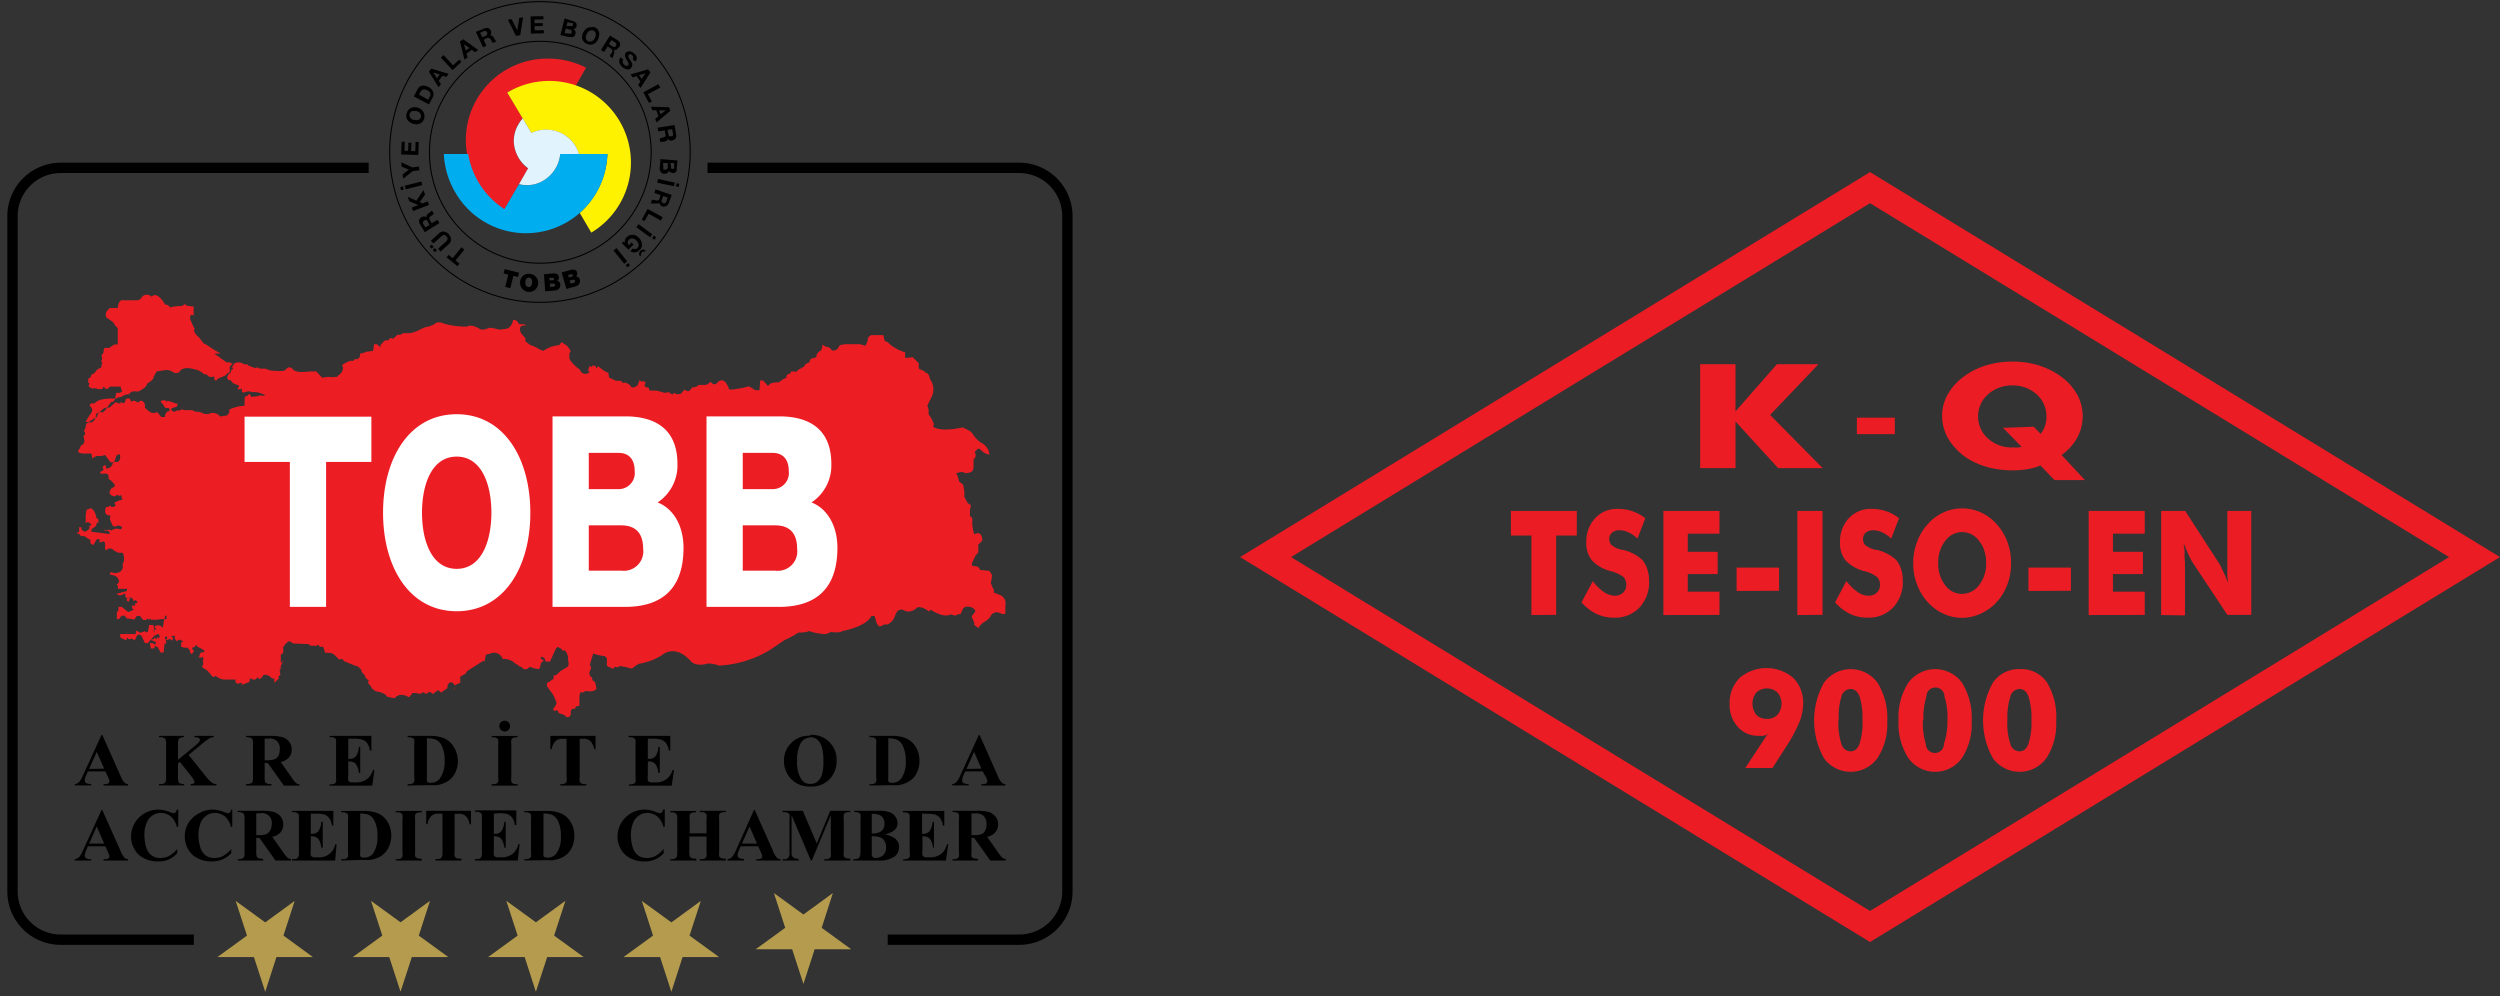 <svg xmlns="http://www.w3.org/2000/svg" width="276" height="110" viewBox="0 0 276 110">
  <rect x="0" y="0" width="276" height="110" fill="#333333" stroke="none"/>
  <title>Varlık 1</title>
  <g id="katman_2" data-name="katman 2">
    <g id="katman_1-2" data-name="katman 1">
      <g>
        <polygon points="93.73 104.72 89.88 104.72 88.7 108.37 87.51 104.72 83.67 104.72 86.78 102.46 85.59 98.8 88.7 101.06 91.8 98.8 90.62 102.46 93.73 104.72" style="fill: #b49b4d"/>
        <polygon points="93.73 104.72 89.88 104.72 88.7 108.37 87.51 104.72 83.67 104.72 86.78 102.46 85.59 98.8 88.7 101.06 91.8 98.8 90.62 102.46 93.73 104.72" style="fill: none;stroke: #b49b4d;stroke-miterlimit: 3.864;stroke-width: 0.159px"/>
        <polygon points="79.14 105.58 75.3 105.58 74.12 109.24 72.93 105.58 69.08 105.58 72.19 103.32 71.01 99.67 74.12 101.93 77.22 99.67 76.03 103.32 79.14 105.58" style="fill: #b49b4d"/>
        <polygon points="79.14 105.58 75.3 105.58 74.12 109.24 72.93 105.58 69.08 105.58 72.19 103.32 71.01 99.67 74.12 101.93 77.22 99.67 76.03 103.32 79.14 105.58" style="fill: none;stroke: #b49b4d;stroke-miterlimit: 3.864;stroke-width: 0.159px"/>
        <polygon points="64.19 105.58 60.35 105.58 59.16 109.23 57.98 105.58 54.13 105.58 57.24 103.32 56.05 99.66 59.16 101.92 62.27 99.66 61.08 103.32 64.19 105.58" style="fill: #b49b4d"/>
        <polygon points="64.19 105.58 60.35 105.58 59.16 109.23 57.98 105.58 54.13 105.58 57.24 103.32 56.05 99.66 59.16 101.92 62.27 99.66 61.08 103.32 64.19 105.58" style="fill: none;stroke: #b49b4d;stroke-miterlimit: 3.864;stroke-width: 0.159px"/>
        <polygon points="49.25 105.58 45.41 105.58 44.22 109.23 43.03 105.58 39.19 105.58 42.3 103.32 41.11 99.66 44.22 101.92 47.32 99.66 46.14 103.32 49.25 105.58" style="fill: #b49b4d"/>
        <polygon points="49.25 105.58 45.41 105.58 44.22 109.23 43.03 105.58 39.19 105.58 42.3 103.32 41.11 99.66 44.22 101.92 47.32 99.66 46.14 103.32 49.25 105.58" style="fill: none;stroke: #b49b4d;stroke-miterlimit: 3.864;stroke-width: 0.159px"/>
        <polygon points="34.3 105.58 30.46 105.58 29.28 109.24 28.09 105.58 24.25 105.58 27.36 103.32 26.17 99.67 29.28 101.93 32.38 99.67 31.2 103.32 34.3 105.58" style="fill: #b49b4d"/>
        <polygon points="34.3 105.58 30.46 105.58 29.28 109.24 28.09 105.58 24.25 105.58 27.36 103.32 26.17 99.67 29.28 101.93 32.38 99.67 31.2 103.32 34.3 105.58" style="fill: none;stroke: #b49b4d;stroke-miterlimit: 3.864;stroke-width: 0.159px"/>
        <polygon points="50.15 75.84 50.15 75.84 50.15 75.84 50.15 75.84 50.15 75.84" style="fill: #ed1d24;fill-rule: evenodd"/>
        <polygon points="50.19 76.08 50.15 75.84 50.11 76.13 50.19 76.08" style="fill: #ed1d24;fill-rule: evenodd"/>
        <path d="M9.88,42.31l-.14-.07,0-.45a.46.46,0,0,0,.35-.45l.24-.08.18-.17.14-.21.17-.14.38-.17c-.07-.17.1-.49.1-.49l-.13-.2.13-.28-.1-.38L11.4,39l.11-.59.55,0,.56-.38H13V36.58l0-.35-.3-.3-.2-.35L11.69,35l0-.23c-.08-.39.46-.77.46-.77H13c.11-1.08.66-.85.66-.85l1.57,0,.31-.16a.72.72,0,0,1,1.19-.23c.69-.69,1.5.88,1.5.88.23-.11.58.31.58.31a3.28,3.28,0,0,1,1.26-.15l.35-.23.23.19.73.08,0,1c-.5-.31-.38.42-.38.42l.34.77.16.27c-.28.19.26.77.26.77l.23.19.46.62.43.23a10.54,10.54,0,0,0,1.5.92h-.73L25,40h.29l.4.15-.33.33,0,.61-.22.11-.32.29-.73.29-.21.22h-.18l-.07-.44-.29.07L23,41.56c-.11-.29-.51-.25-.51-.25-.14-.25-.72-.47-.72-.47l-.47-.11c-1.16-.32-1.48.29-1.48.29-.07.25-.61.14-.61.14a1.26,1.26,0,0,0-1.09-.28L17.3,41l-.33.58c.08.32-.75.79-.75.79,0,.44-1,.87-1,.87-.83-.18-.94.29-.94.29-.65,0-.83.29-.83.29a1.2,1.2,0,0,0-.8.29l-.14.25-.22,0-.43.58-.4.15-.47.39-.36.18-.07.47a3.85,3.85,0,0,0-.72.44c-.58.14-.25-.22-.25-.22l.29-.51c.54-.57.18-.86.18-.86-.47-.54.32-.44.32-.44l.22-.14C11,44,12.21,44,12.21,44h.51l.11-.63.39,0,.26-.15-.18-.54-1.16,0-.25.25-.25,0-.18-.25-.19.28h-.42l-.38-.1a.61.61,0,0,1-.7-.25ZM111,66.79a1,1,0,0,0-.77-1.16l-.25-.12-.26-.07,0-.44h-.11v-.07l-.22-.55.15-.87-.3-.48-1.06-.11a.49.49,0,0,0-.58-.4s-.51,0-.22-.51l.33-.69L108,61l0-.87.44-.44s.07-.73-.47-.84l-.44.11-.11-.48-.08-.55,0-.73-.26-.25,0-.59.11-.58-.37-.26-.36-.69a3.59,3.59,0,0,0-.15-1.35l-.4-.29-.22-.73-.14-.22.43-.11s.44-.07.55.11c0,0,.73,0,.88-.33l.07-.29,0-.91a.55.55,0,0,0,.11-.8l.37-.37.18,0,.44.4a2,2,0,0,0,.65.25,1.43,1.43,0,0,0-.25-.73,1.69,1.69,0,0,0-.73-.62,3.64,3.64,0,0,1-.91-1,1.22,1.22,0,0,0-.48-.37l-.58-.29s-2.26.58-3.28-.07l.11-.22a3.05,3.05,0,0,0-.59-1.13l0-.51-.14-.48.54-1.09a1.93,1.93,0,0,0-.25-1.83s-.11-.76-.51-.69l-.07-.15-.66-.32,0-.59-.66-.66-.84.08,0-.62a5.21,5.21,0,0,1-1.49-.73L98,37.78l-.33-.14L97.52,37l-1.13,0a.52.52,0,0,0-.59.59l-.25.58L94.93,38H93.31l-.58.1-.29.43s-.57.43-.75-.07l-.19-.11s-.57-.11-.68-.33l-.07.37-.11.32a.73.73,0,0,0-.51.72l-.32.11a.41.41,0,0,0-.43.44l-.44.21-.18.29-.61.33-.26.25L87.64,41l-.29,0-.1.25s-.48,0-.44.47l-.29.11-.57.39s-.87-.1-1.16.4L84.25,42h-.33l-.07,1.08-.46,0L83,42.83l-.32-.18-.72.18-1,.17H80.5s-.51-1.76-1.41-.64c0,0-.29.25-.65-.22l-.29.26-.25.1-.76,0-.29.21-.47.08s-.29.72-.79.21l-.36.4-.15.11-.43,0-.18-.14-.25.18-.4-.25-.47.07-.58-.18-.36-.07-.69,0-.14-.36-.29,0-.14-.21.14-.4-.25,0L71,42l-.18.18-.19-.25-.24.61s-.66.54-.8,0l-.47-.29-.44,0-.1-.21H68l-.76-.36-.07-.51a2.68,2.68,0,0,1-.94-.61L66,40.44l-.14.26-.11-.29-.36-.08,0,.19-.29-.11-.15.36,0,.23h.18a.61.61,0,0,1-1.1-.18l-.26-.19s-.8-.66-.91-1.06l0-.55.15-.29-.37-.52L62,37.77l-.25.33a3.69,3.69,0,0,0-1.76.63,2.43,2.43,0,0,1-.77-.37l-.7-.29-.26-.19L58,37.66l0-.33-.48-.55s-.36-.77.22-.84c0,0,.74,0,0-.15l-.44,0s-.22-.55-.66-.47c0,0-.08.91-.88,1l-.63.07-.8-.19-.33,0-.52.18-.4,0s-1-.66-1.46-.33a8.51,8.51,0,0,1-2.53-.3s-.81-.36-1.07,0a2.71,2.71,0,0,1-1.06.37l-.51.22a4.18,4.18,0,0,1-1.17.44l-.74,0-.36.18h-.3l-.47.44-.26-.11-.33.29-.33,0L42,38.1v.25L41.63,38H41.3l-.11.74-.68.08L40,39h-.22l-.07.43-.25.22-.29,0-.15.18-.36,0-.43.18-.29.18s-.29.07-.07.36a1,1,0,0,1-.54.9l-.11.15a4.37,4.37,0,0,1-1,0l-.65.1L34.91,41h-.54a11.63,11.63,0,0,1-1.41.06l-.54-.18s-.4-.73-.94,0c0,0-.28.18-1.73,0l-.43-.18-.62,0-.25-.14-.32.07-.69-.26-.18-.18-.22.07s-.64-.46-1.15-.14l-.33.47.15,0,0,.18-.14,0-.11.36-.25.22-.15.29.15.33h.25l.25.32.4.18.26.08,0,.18-.14.1.07.18.4-.11,0,.37a.37.37,0,0,0,.4,0l.39-.08.33.11a2.11,2.11,0,0,1,1.05.15l.47.18-.4.07-.22-.07-.18.1-.79.08-.22-.36-.22.25-.25.07L27,44v.79a4.35,4.35,0,0,0-1.69.43l0,.36-.26.29-.76.11A1,1,0,0,0,23,45.72a1.48,1.48,0,0,1-.87-.22l-.65-.08-.25-.14-.76,0-.18,0-.18-.11-.15.11-.54.07-.18.15-.36-.26.08-.17.57-.18.08-.33-.19,0a4.13,4.13,0,0,0-1-.32l-.07.21-.07-.25s-.8-.07-.43.29l.21.22.08.21.14.12h.36l.11.28-.18.11s-.33,0-.36.61H17.8l-.43-.54-.4.11-.32-.07-.4-.29L16,45v-.36s-.29-.76-.76-.18c0,0-.5-.43-.76-.07L14.34,44h-.4l-.21.52-.44-.11,0,.15-.54-.15-.66.59h-.35l0,.17-.4.37L11,45.47l-.17.17-.1.34-.2.2s-.2.58-.71.44l-.3.17-.1.51-.17.27.13.13,0,.31-.17.1.13.57-.17.41-.23.07-.1.27-.21.34,0,.13.17.1.27.07.37,0,.24,0h.4l.14.59.15-.18.32-.14.54,0,.36-.11.62.81h.39l.25-.73s.55-.51.4.32l-.07.22-.15.11V51h-.57a.69.69,0,0,1-.76.71l0-.29-.18-.07-.21.22.14.29-.38.25v.18l.67,0s.32,0,.25.61l.22.1.43.47s.18.26-.29.4c0,0-.61.62.07.87l.22.07.18-.11s.33-.14.36.11c0,0,.29-.4.25.18l.11.18-.36.07-.4.18s-.28,0,0,.37l-.22.18-.29,0s-.07-.29-.29,0l-.25,0s-.43.8.29.94l.18,0-.07.43.32.72a.38.38,0,0,0,.44,0,.54.54,0,0,1,.61.18s-.18.33-.4.14a1,1,0,0,0-.79.19s-.4-.22-.65.07l-.18-.22.62.29v.25l-2-.25v-.28l.51-.37s.07-.65.26-.25l0-.47-.22-.15s-.14-.93-.64-1.08l-.47.18-.08.62,0,.93s.07-.36.43-.1c0,0,.47.25-.07.32,0,0,.33.36-.5.65L9,58.47l0-.26-.26,0,0,.5-.29.15.32.11.15.21.36,0,.32.21.37.22L10,60l.29.18.21-.33.15-.28.34-.08v.4c.27,0,.63-.43.63.4a.47.47,0,0,0,.08.47s.46-.47.86,0l.18.11.33.15h.46a1.26,1.26,0,0,1,0,1.26s.29,1-.94,1c0,0-.61-.32-.4.18,0,0,.73,0,.91.54a.36.36,0,0,1-.22.51l.14.21V65h1v.24l-1.14.32a.5.5,0,0,0,.65.08l.32-.15s-.14.72.4.54l.18-.18-.22.58L14,66.32V66h.59l.15.36.25-.11.22.25-.15.07-.18.08.07.21-.18,0-.25,0,.11.36.18.07-.18.08-.47.21L13.44,67h-.36l0,.37-.18.25,0,.29,0,.4s.25.21.44-.26l.21-.11,0,.15.14-.18.33.36.54.07.29.07L15.1,68h.36l.36.45.33,0,.1-.18.19.15.21-.15,0,.15.79,0,.22-.07.72,0,0-.38h-.15l-.18.78,0,.25L18,69v.29l-.27-.18a.51.51,0,0,0-.68.11l.21.25-.32.07.14.33L16.94,69h-.47l-.14.75-.22.07L16,69.68l-.5.18L15,69.6V70H14l-.08-.18.06,0V70h-.71l0,.36.18.11.25.11.22.1.14-.29.15.19.32-.08.37.18.21-.5.22-.15.29.15L16,71h.32l.72-.82.26-.11.18-.11.18.33-.18.21-.08-.25-.07.29-.14,0-.07-.15-.09,0v.14l-.42.11.47.18.14.07-.07.29L16.83,71h-.29l.11.59.36,0,.11-.29.29.15.33.59h.32l.11-1h.22l-.11-.4-.1-.27.21-.13.1.2-.21.2.27,0,.14-.1.2.07.06.13.14-.17,0-.2-.21-.1L19,70.2l.14,0,.16,0,0,.33.23.27.24-.2.47.2-.24.14,0,.46.3.1.4,0,.27.31V72l.14.2.13-.07.2-.3-.2-.1,0-.23.24-.07.17-.24.2.24.23.1.34.2.13.07,0,.2-.21,0-.26.13-.07.34-.14.07.24.06.27-.06s.16.16,0,.5c0,0,.2.2-.1.54l.17.17.47.3.27.33.23.27.17.1.23-.13a1.67,1.67,0,0,0,.88.4H26v.29l.2.18.28-.07.3,0-.13.22.91-.37,0-.25.1-.14.24.14.3,0,.24-.25.17.21.31-.18s.1-.58.85-.14l.27.25.24,0,0,.47.51-.47-.07-.21.24-.18-.1-.58.13-.07v-.3l.27-.69,0,.25H31v-.86l.27-.19,0-.64s.33-.55.69-.66l.4.26,1.73.07.18.18.65,0,.25-.11.11.22.4,0,.21.66h.33l.43.06.25.15.54.54.33-.07L38,73l1.15.47.36.11.36.33.08.29.32.35.11.3.33.28-.08.29.25.26.22.36.4.29a2.41,2.41,0,0,1,1,.32l.29.29.79.14s.51-.75,1.56-.1l.29-.3.1-.17.4,0,.5.11s.29-.4.55,0l.47-.25.36.25.25-.22.32-.21.33.28.11-.1.58-.4,0-.29s.36-.8.8,0a2.92,2.92,0,0,1,.61-.29l0-.69.58-.32.18-.29L53.28,73h.22l.14-.72.44-.11a1,1,0,0,1,1.41.58,1.88,1.88,0,0,1,1.48.58l.21.07.11.14.25.08.29.25.36,0,.29-.25.54.18.47.07.15-.21s0-.65.43-.69l-.4-.29.08-.18.32.11.18.43h.47l.65-1.44.22-.18.39.21.15.22.22-.07a1.46,1.46,0,0,1,.36,1.12s.21.54-.11.76l-.36.21-.36.22-.51.47-.25,0,0,.45H60.9l0,.06-.22.19s-.47.06-.25.57l.32.43.36.51.33.76a.88.88,0,0,1-.29.61s-.22.33.14.33l.26-.07.14.32.32.11.3.11.17.18s.44.25.55-.33c0,0-.15-.65.47-.54l.07-.25.4-.08,0-1.11.08-.36.32,0,.29-.18s.86.22,1.19-.22l-.11-.58s-.11-.36-.32-.32l-.07-.36-.19-.14s-.21-.37,0-.62l.11-.32-.15-.33.37-1.23a6.08,6.08,0,0,0,1.3.29l.21.22v.86l.69.33.22-.26a.35.35,0,0,0,.51-.07l.8.15.55.15s.69-.61.94-.57a6.74,6.74,0,0,0,2.34-.9s1.42-1.4,3.28.71c0,0,.5.57,1.85.19a3.89,3.89,0,0,1,1.21.23,12,12,0,0,0,5.75-1.81l1.46-1a9.61,9.61,0,0,0,1.53-.83s1,0,1.16-.18a6.26,6.26,0,0,0,1.93.34l.51-.23s1,.15,1.28-.11c0,0,2.25-.38,3.06-1.43l.14-.23h.33l.14.41a1.13,1.13,0,0,0,.41.76l.28-.08.22-.15.4,0a1.63,1.63,0,0,0,.84-1s.29-1.06,1.17-.46a1.27,1.27,0,0,0,1.2-.37s.36-.34,1.39.41l.14-.23s1.35,1,2.26.53l.43.15.26-.11.4-.11.22-.53s.25-.45,1-.15c0,0,.62.3.26.6l-.3.38.3.71,0,.23.44.34.26-.34.25-.23.48-.3.32-.33a.77.77,0,0,1,1.06-.46c.76.34.62-.11.62-.11Z" style="fill: #ed1d24;fill-rule: evenodd"/>
        <path d="M63.46,9.65,64.7,7.47a9.27,9.27,0,0,0-4.37-1,9,9,0,0,0-4.64,16.65l2.61-4.5a3.89,3.89,0,0,1-1.58-3.06,3.63,3.63,0,0,1,1-2.51L56,10.21a9.1,9.1,0,0,1,7.46-.56" style="fill: #ed1d24"/>
        <path d="M63.46,9.65,64.7,7.47a9.27,9.27,0,0,0-4.37-1,9,9,0,0,0-4.64,16.65l2.61-4.5a3.89,3.89,0,0,1-1.58-3.06,3.63,3.63,0,0,1,1-2.51L56,10.21A9.1,9.1,0,0,1,63.46,9.65Z" style="fill: none"/>
        <path d="M63.91,17.05a3.61,3.61,0,0,0-1.81-2.27,3.84,3.84,0,0,0-3.43-.09L56,10.22a9,9,0,0,1,9.28,15.46L64,23.5A9.16,9.16,0,0,0,67.06,17Z" style="fill: #fff200"/>
        <path d="M63.91,17.05a3.61,3.61,0,0,0-1.81-2.27,3.84,3.84,0,0,0-3.43-.09L56,10.22a9,9,0,0,1,9.28,15.46L64,23.5A9.16,9.16,0,0,0,67.06,17Z" style="fill: none"/>
        <path d="M51.64,17H49a9.19,9.19,0,0,0,1.3,4.3A9,9,0,0,0,67.06,17H61.85A3.87,3.87,0,0,1,60,19.93a3.56,3.56,0,0,1-2.72.42l-1.59,2.74a9,9,0,0,1-4-6.06" style="fill: #00aeef"/>
        <path d="M51.64,17H49a9.19,9.19,0,0,0,1.3,4.3A9,9,0,0,0,67.06,17H61.85A3.87,3.87,0,0,1,60,19.93a3.56,3.56,0,0,1-2.72.42l-1.59,2.74A9,9,0,0,1,51.64,17Z" style="fill: none"/>
        <path d="M57.67,13l1,1.67a3.84,3.84,0,0,1,3.43.09A3.73,3.73,0,0,1,63.92,17H61.85A3.87,3.87,0,0,1,60,19.93a3.5,3.5,0,0,1-2.7.4l1-1.75a3.86,3.86,0,0,1-1.58-3,3.72,3.72,0,0,1,1-2.51" style="fill: #e1f4fd"/>
        <path d="M57.67,13l1,1.67a3.84,3.84,0,0,1,3.43.09A3.73,3.73,0,0,1,63.92,17H61.85A3.87,3.87,0,0,1,60,19.93a3.5,3.5,0,0,1-2.7.4l1-1.75a3.86,3.86,0,0,1-1.58-3A3.72,3.72,0,0,1,57.67,13Z" style="fill: none"/>
        <polygon points="50.29 28.76 51.26 27.56 50.94 27.3 49.97 28.5 49.53 28.14 49.3 28.41 50.51 29.39 50.73 29.11 50.29 28.76"/>
        <path d="M48.45,25.78l-.87.79.27.31.88-.79a.54.54,0,0,1,.29-.15.42.42,0,0,1,.27.17.37.37,0,0,1,.11.17.26.26,0,0,1,0,.15.31.31,0,0,1-.06.13.52.52,0,0,1-.1.11l-.88.79.28.31.88-.79a.72.72,0,0,0,.28-.54,1,1,0,0,0-.79-.88.73.73,0,0,0-.57.22m-.79,1.67.23-.21L47.65,27l-.23.21Zm.37.4.23-.21L48,27.38l-.23.21Z" style="fill-rule: evenodd"/>
        <path d="M46.89,25.63l1.62-1-.21-.36-.64.38-.21-.35a.38.38,0,0,1-.06-.23.35.35,0,0,1,.14-.19l.2-.14a1.17,1.17,0,0,0,.16-.15l-.22-.36a.24.24,0,0,1-.06.09.34.34,0,0,1-.09.08l-.1.07-.09.06-.11.09a.44.44,0,0,0-.09.11.61.61,0,0,0-.05.12.81.81,0,0,0,0,.15h0a.44.44,0,0,0-.28-.1.51.51,0,0,0-.28.09.47.47,0,0,0-.15.13.76.76,0,0,0-.09.18.38.38,0,0,0,0,.21.49.49,0,0,0,.08.22Zm.52-.79-.45.27-.24-.39a.27.27,0,0,1,0-.22c0-.06,0-.11.13-.16a.25.25,0,0,1,.21-.05.34.34,0,0,1,.17.15Z" style="fill-rule: evenodd"/>
        <polygon points="45.6 23.3 47.37 22.62 47.22 22.23 46.65 22.45 46.34 22.31 46.93 21.48 46.74 20.99 45.97 22.16 45.01 21.73 45.19 22.22 46.19 22.63 45.45 22.91 45.6 23.3"/>
        <path d="M44.27,21l.3-.07-.08-.35-.3.08Zm.52-.1,1.83-.46-.1-.4-1.84.46Z" style="fill-rule: evenodd"/>
        <polygon points="45.57 18.89 46.3 18.8 46.25 18.39 45.53 18.48 44.29 17.92 44.34 18.39 45.14 18.73 44.45 19.26 44.51 19.72 45.57 18.89"/>
        <polygon points="44.29 17.05 46.18 17.11 46.23 15.68 45.88 15.67 45.85 16.69 45.38 16.67 45.42 15.76 45.09 15.74 45.06 16.66 44.66 16.65 44.69 15.65 44.34 15.64 44.29 17.05"/>
        <path d="M45.62,13.66a1.32,1.32,0,0,0,.39.06,1.05,1.05,0,0,0,.35-.08.86.86,0,0,0,.29-.21,1.17,1.17,0,0,0,.19-.35,1.13,1.13,0,0,0,0-.4.8.8,0,0,0-.11-.34,1,1,0,0,0-.24-.27,1.06,1.06,0,0,0-.35-.18,1.32,1.32,0,0,0-.39-.06.95.95,0,0,0-.65.29,1.06,1.06,0,0,0-.19.35.91.91,0,0,0-.05.39.85.85,0,0,0,.11.35,1.06,1.06,0,0,0,.25.27,1.64,1.64,0,0,0,.35.18m.13-.4a.88.88,0,0,1-.22-.1.5.5,0,0,1-.17-.15.56.56,0,0,1-.09-.19.44.44,0,0,1,0-.25.41.41,0,0,1,.13-.2.33.33,0,0,1,.19-.11.52.52,0,0,1,.22,0,.69.69,0,0,1,.24,0,1,1,0,0,1,.21.1.54.54,0,0,1,.16.14.37.37,0,0,1,.09.2.51.51,0,0,1,0,.24.44.44,0,0,1-.13.21.42.42,0,0,1-.18.11.82.82,0,0,1-.22,0,.86.86,0,0,1-.23-.05" style="fill-rule: evenodd"/>
        <path d="M45.69,10.65l1.67.88.38-.72a.9.9,0,0,0,.12-.36.72.72,0,0,0-.06-.33.77.77,0,0,0-.19-.29,1.07,1.07,0,0,0-.31-.22,1.15,1.15,0,0,0-.39-.14.63.63,0,0,0-.34,0,.67.67,0,0,0-.29.15,1.05,1.05,0,0,0-.2.27Zm1.56.35-1-.56.14-.26a.47.47,0,0,1,.16-.2.46.46,0,0,1,.18-.1.55.55,0,0,1,.22,0,1.17,1.17,0,0,1,.24.09.67.67,0,0,1,.22.17.45.45,0,0,1,.11.17.55.55,0,0,1,0,.18.58.58,0,0,1-.06.17Z" style="fill-rule: evenodd"/>
        <path d="M47.35,7.92l1.07,1.71.26-.34-.25-.37.42-.56.43.13.25-.34L47.6,7.58Zm.9.73L47.84,8h0l.7.22Z" style="fill-rule: evenodd"/>
        <polygon points="48.67 6.36 49.96 7.74 50.94 6.83 50.7 6.58 50.02 7.21 48.97 6.08 48.67 6.36"/>
        <path d="M50.78,4.58l.5,2,.34-.24-.12-.43.58-.41.36.27.35-.25L51.13,4.33Zm.63,1-.19-.71h0l.59.43Z" style="fill-rule: evenodd"/>
        <path d="M52.53,3.51l.8,1.72.37-.18-.31-.67.38-.18a.33.33,0,0,1,.23,0,.43.43,0,0,1,.18.16,2,2,0,0,1,.12.21.83.83,0,0,0,.12.17l.38-.17-.08-.07a.86.86,0,0,1-.07-.1l-.06-.11-.05-.09a.5.5,0,0,0-.08-.12.32.32,0,0,0-.1-.1.24.24,0,0,0-.11-.06.37.37,0,0,0-.15,0h0a.46.46,0,0,0,.13-.27.52.52,0,0,0-.06-.29.48.48,0,0,0-.12-.16.45.45,0,0,0-.17-.11.66.66,0,0,0-.21,0l-.22.06Zm.74.6L53,3.63l.42-.19a.36.36,0,0,1,.22,0,.26.26,0,0,1,.14.15.3.3,0,0,1,0,.22.36.36,0,0,1-.17.15Z" style="fill-rule: evenodd"/>
        <polygon points="57.43 3.88 57.75 1.91 57.33 1.98 57.11 3.35 57.11 3.35 56.48 2.11 56.07 2.18 56.96 3.95 57.43 3.88"/>
        <polygon points="58.58 1.81 58.61 3.71 60.04 3.68 60.04 3.33 59.02 3.35 59.01 2.89 59.93 2.87 59.92 2.55 59.01 2.56 59 2.16 60 2.14 59.99 1.79 58.58 1.81"/>
        <path d="M62.33,3.65l.13-.5.44.11a.36.36,0,0,1,.19.11.27.27,0,0,1,0,.22.33.33,0,0,1,0,.12.26.26,0,0,1-.09,0,.16.16,0,0,1-.1,0l-.12,0Zm0-1.62-.46,1.84.89.22a1,1,0,0,0,.24,0,.6.6,0,0,0,.24,0A.55.55,0,0,0,63.41,4a.55.55,0,0,0,.11-.23.57.57,0,0,0,0-.32.51.51,0,0,0-.21-.23.51.51,0,0,0,.22-.11.37.37,0,0,0,.12-.21.46.46,0,0,0,0-.23.38.38,0,0,0-.08-.17.57.57,0,0,0-.17-.12,1,1,0,0,0-.23-.08Zm.21.85.11-.44.38.1.1,0,.08,0a.22.22,0,0,1,.05.08v.11a.2.2,0,0,1-.11.15.44.44,0,0,1-.2,0Z" style="fill-rule: evenodd"/>
        <path d="M64.38,3.57a1,1,0,0,0-.1.38.69.69,0,0,0,0,.35.75.75,0,0,0,.18.31.89.89,0,0,0,.33.23.92.92,0,0,0,.39.09.84.84,0,0,0,.35-.07,1,1,0,0,0,.29-.21.93.93,0,0,0,.21-.33,1,1,0,0,0,.11-.38.85.85,0,0,0,0-.36A1,1,0,0,0,66,3.26,1,1,0,0,0,65.63,3,1.09,1.09,0,0,0,65.24,3a.84.84,0,0,0-.35.07.89.89,0,0,0-.3.22,1.1,1.1,0,0,0-.21.33m.38.17a.72.72,0,0,1,.12-.21.4.4,0,0,1,.17-.15.35.35,0,0,1,.2-.07.55.55,0,0,1,.24,0,.49.49,0,0,1,.19.15.4.4,0,0,1,.09.2.81.81,0,0,1,0,.22,1.55,1.55,0,0,1-.07.23,1.48,1.48,0,0,1-.13.21.43.43,0,0,1-.16.14.37.37,0,0,1-.2.07.51.51,0,0,1-.24,0,.53.53,0,0,1-.2-.15.5.5,0,0,1-.08-.2.41.41,0,0,1,0-.22.94.94,0,0,1,.07-.22" style="fill-rule: evenodd"/>
        <path d="M67.34,3.93l-1,1.59.35.22.4-.62.35.23a.34.34,0,0,1,.15.18.41.41,0,0,1,0,.23L67.41,6a.69.69,0,0,0-.08.21l.35.22a.18.18,0,0,1,0-.1.61.61,0,0,1,0-.12l.06-.1,0-.09a.91.91,0,0,0,.07-.14.61.61,0,0,0,0-.13.27.27,0,0,0,0-.13.31.31,0,0,0-.06-.13h0a.46.46,0,0,0,.29,0,.62.62,0,0,0,.22-.21A.44.44,0,0,0,68.45,5a.34.34,0,0,0,0-.2.77.77,0,0,0-.08-.19.87.87,0,0,0-.17-.16Zm-.12.94.29-.44.38.24a.38.38,0,0,1,.15.17.25.25,0,0,1-.05.21c0,.08-.11.13-.17.13a.34.34,0,0,1-.22-.06Z" style="fill-rule: evenodd"/>
        <path d="M68.83,6.61l-.29-.28a.66.66,0,0,0-.16.26.67.67,0,0,0,0,.28.82.82,0,0,0,.1.26,1.16,1.16,0,0,0,.2.24,1,1,0,0,0,.28.2,1,1,0,0,0,.26.08.61.61,0,0,0,.24,0,.51.51,0,0,0,.21-.15.4.4,0,0,0,.12-.23.45.45,0,0,0,0-.23.84.84,0,0,0-.08-.19,1.05,1.05,0,0,0-.08-.13l-.16-.25a1.46,1.46,0,0,1-.09-.16.19.19,0,0,1,0-.1.12.12,0,0,1,0-.08A.24.24,0,0,1,69.49,6a.34.34,0,0,1,.1,0l.09,0,.08.07a.28.28,0,0,1,.09.1.3.3,0,0,1,.06.11.24.24,0,0,1,0,.12.42.42,0,0,1-.07.13l.29.27a.53.53,0,0,0,.15-.24.57.57,0,0,0,0-.26.62.62,0,0,0-.1-.24A1,1,0,0,0,70,5.9a1,1,0,0,0-.2-.15.73.73,0,0,0-.24-.07.52.52,0,0,0-.25,0,.58.58,0,0,0-.21.15A.44.44,0,0,0,69,6a.69.69,0,0,0,0,.2.53.53,0,0,0,.07.2.93.93,0,0,0,.11.19,1,1,0,0,0,.11.17,1,1,0,0,1,.09.17.43.43,0,0,1,0,.14.21.21,0,0,1,0,.13.24.24,0,0,1-.11.06h-.11A.34.34,0,0,1,69,7.22l-.09-.07A.64.64,0,0,1,68.8,7a.31.31,0,0,1-.06-.13.23.23,0,0,1,0-.14.29.29,0,0,1,.08-.14"/>
        <path d="M71.54,7.65l-1.93.57.25.33.42-.14L70.7,9l-.25.37.27.34L71.8,8Zm-1,.66.71-.22h0l-.41.61Z" style="fill-rule: evenodd"/>
        <polygon points="72.69 9.3 71.02 10.19 71.65 11.37 71.96 11.2 71.53 10.39 72.89 9.67 72.69 9.3"/>
        <path d="M73.87,11.84l-2-.06.14.39h.45l.23.67-.36.27.15.41L74,12.24Zm-1.1.34h.73l-.58.45Z" style="fill-rule: evenodd"/>
        <path d="M74.47,13.8l-1.87.3.07.41.72-.12.07.41a.27.27,0,0,1,0,.24.35.35,0,0,1-.19.12l-.23.06a.58.58,0,0,0-.21.08l.07.41a.16.16,0,0,1,.08-.06l.12,0,.12,0,.1,0,.14-.05a.23.23,0,0,0,.12-.06.28.28,0,0,0,.09-.1.19.19,0,0,0,.05-.13h0a.41.41,0,0,0,.22.19.46.46,0,0,0,.29,0,.54.54,0,0,0,.19-.07.5.5,0,0,0,.15-.14.37.37,0,0,0,.08-.19.59.59,0,0,0,0-.23Zm-.78.55.52-.09.08.45a.33.33,0,0,1,0,.23c0,.05-.09.08-.18.1a.27.27,0,0,1-.21,0,.26.26,0,0,1-.1-.2Z" style="fill-rule: evenodd"/>
        <path d="M73.2,18l.52,0,0,.46a.34.34,0,0,1-.09.21.23.23,0,0,1-.21.06l-.12,0a.16.16,0,0,1-.07-.07.17.17,0,0,1,0-.1V18.4Zm1.6-.28-1.88-.16-.08.91a1,1,0,0,0,0,.25.72.72,0,0,0,.08.22.61.61,0,0,0,.15.17.49.49,0,0,0,.25.07.53.53,0,0,0,.31-.06.42.42,0,0,0,.19-.24A.45.45,0,0,0,74,19a.46.46,0,0,0,.24.09.4.4,0,0,0,.22,0,.54.54,0,0,0,.16-.1.84.84,0,0,0,.09-.19.86.86,0,0,0,0-.24ZM74,18l.43,0,0,.39a.36.36,0,0,1,0,.1.19.19,0,0,1,0,.09s0,0-.07.06a.19.19,0,0,1-.11,0,.17.17,0,0,1-.16-.08.3.3,0,0,1,0-.19Z" style="fill-rule: evenodd"/>
        <path d="M75,20.29l-.3-.06-.07.35.3.06Zm-.5-.13-1.85-.4-.09.41,1.85.39Z" style="fill-rule: evenodd"/>
        <path d="M74.16,21.52l-1.79-.61-.13.39.69.24-.13.39c0,.1-.08.17-.14.19a.37.37,0,0,1-.24,0l-.23-.06-.21,0-.14.4a.2.2,0,0,1,.11,0h.12l.12,0,.1,0,.14,0a.33.33,0,0,0,.14,0,.25.25,0,0,0,.12,0,.35.35,0,0,0,.11-.1h0a.5.5,0,0,0,.1.28.63.63,0,0,0,.25.16.76.76,0,0,0,.21,0,.67.67,0,0,0,.19-.05.65.65,0,0,0,.16-.13.67.67,0,0,0,.12-.2Zm-.94.12.5.17-.15.43a.28.28,0,0,1-.13.18.25.25,0,0,1-.21,0c-.09,0-.15-.08-.17-.14a.28.28,0,0,1,0-.22Z" style="fill-rule: evenodd"/>
        <polygon points="73.16 23.98 71.5 23.07 70.85 24.24 71.16 24.41 71.61 23.6 72.95 24.35 73.16 23.98"/>
        <path d="M72.43,26.19,72.18,26,72,26.3l.25.18ZM72,25.86,70.5,24.75l-.25.34,1.53,1.11Z" style="fill-rule: evenodd"/>
        <path d="M71.17,27.81l.11-.12a.36.36,0,0,0-.56,0,.45.45,0,0,0-.16.29.37.37,0,0,0,.11.31l.11-.11a.23.23,0,0,1,0-.18.28.28,0,0,1,.1-.16l.06-.06.08,0h.09a.12.12,0,0,1,.09,0m-2.18-1-.18-.12-.19.19.74.71.55-.57-.22-.22-.29.3a.44.44,0,0,1-.13-.3.41.41,0,0,1,.15-.3.43.43,0,0,1,.2-.14.5.5,0,0,1,.21,0,.52.52,0,0,1,.21.07.9.9,0,0,1,.19.15.84.84,0,0,1,.15.18.64.64,0,0,1,.09.21.55.55,0,0,1,0,.22.57.57,0,0,1-.12.21.52.52,0,0,1-.24.13.39.39,0,0,1-.27-.07l-.27.29a.58.58,0,0,0,.26.13.67.67,0,0,0,.28,0,.62.62,0,0,0,.26-.09,1,1,0,0,0,.23-.17,1,1,0,0,0,.22-.34.83.83,0,0,0,0-.35,1.05,1.05,0,0,0-.34-.67,1.36,1.36,0,0,0-.32-.23,1.11,1.11,0,0,0-.35-.08.92.92,0,0,0-.36.07.83.83,0,0,0-.32.23.61.61,0,0,0-.15.23.56.56,0,0,0,0,.32" style="fill-rule: evenodd"/>
        <path d="M69.55,29.28l-.2-.24-.27.23.19.24Zm-.31-.42-1.18-1.47-.33.26,1.19,1.47Z" style="fill-rule: evenodd"/>
        <ellipse cx="59.65" cy="16.81" rx="12.24" ry="12.25" style="fill: none;stroke: #000;stroke-miterlimit: 3.864;stroke-width: 0.116px"/>
        <polygon points="55.78 31.67 56.34 31.82 56.68 30.45 57.19 30.58 57.31 30.11 55.72 29.71 55.6 30.18 56.12 30.31 55.78 31.67"/>
        <path d="M58,31.15c0-.42.26-.51.41-.5s.37.13.34.55-.27.5-.41.49-.37-.12-.34-.54m-.58,0a1,1,0,1,0,1-.92.93.93,0,0,0-1,.92" style="fill-rule: evenodd"/>
        <path d="M60.64,30.67l.31,0c.12,0,.2,0,.21.11s-.06.16-.19.17l-.3,0Zm-.45,1.49,1.07-.09a.6.6,0,0,0,.6-.63A.45.45,0,0,0,61.5,31a.41.41,0,0,0,.2-.39c0-.2-.15-.47-.65-.42l-1,.09Zm.51-.85.36,0c.14,0,.21,0,.22.15s-.09.19-.21.2l-.34,0Z" style="fill-rule: evenodd"/>
        <path d="M62.72,30.36l.3-.08c.11,0,.2,0,.22.07s0,.17-.15.2l-.3.08Zm-.19,1.54,1-.28a.61.61,0,0,0,.49-.73.47.47,0,0,0-.44-.37.4.4,0,0,0,.13-.42c0-.18-.23-.43-.71-.3l-1,.27Zm.36-.93.35-.09c.13,0,.21,0,.24.11s0,.2-.17.24l-.33.08Z" style="fill-rule: evenodd"/>
        <ellipse cx="59.61" cy="16.78" rx="16.59" ry="16.6" style="fill: none;stroke: #000;stroke-miterlimit: 3.864;stroke-width: 0.116px"/>
        <path d="M78.11,18.53h34.41a5.33,5.33,0,0,1,5.32,5.33V98.42a5.32,5.32,0,0,1-5.32,5.32H98m-76.6,0H6.7a5.32,5.32,0,0,1-5.32-5.32V23.86A5.33,5.33,0,0,1,6.7,18.53h34" style="fill: none;stroke: #000;stroke-miterlimit: 3.864;stroke-width: 1.141px"/>
        <path d="M41,46H27v5h5V67h4V51h5Zm5.59,10.6c0-3.09,1.06-6.19,3.83-6.19s3.83,3.1,3.83,6.19-1.06,6.2-3.83,6.2-3.83-3.09-3.83-6.2m-4.3,0c0,6.06,2.93,10.88,8.13,10.88s8.13-4.82,8.13-10.87-2.93-10.88-8.13-10.88-8.13,4.82-8.13,10.87M65,50h3.32c.9,0,1.75.5,1.75,2a1.78,1.78,0,0,1-1.75,2H65ZM61,67h8c3.56,0,6.46-1.53,6.46-6.53,0-2.38-1.09-4.32-2.86-5a4.89,4.89,0,0,0,2.19-4.24c0-4.38-3.14-5.32-6-5.26H61Zm4-9h3.59c1.35,0,2.41.64,2.41,2.56A2.15,2.15,0,0,1,68.59,63H65Zm17-8h3.32c.9,0,1.76.5,1.76,2a1.78,1.78,0,0,1-1.76,2H82ZM78,67h8c3.55,0,6.45-1.53,6.45-6.53,0-2.38-1.09-4.32-2.86-5a4.89,4.89,0,0,0,2.19-4.24c0-4.38-3.14-5.32-6-5.26H78Zm4-9h3.59c1.35,0,2.41.64,2.41,2.56A2.15,2.15,0,0,1,85.59,63H82Z" style="fill: #fff"/>
        <path d="M11.5,93.13l-.82-1.89-.84,1.89Zm.13.3H9.7L9.47,94a1.23,1.23,0,0,0-.11.43.39.39,0,0,0,.18.35,1.78,1.78,0,0,0,.54.09V95H8.26v-.15a.84.84,0,0,0,.49-.24,3.45,3.45,0,0,0,.46-.83l2-4.36h.08l2,4.48a2.81,2.81,0,0,0,.46.81.65.65,0,0,0,.39.14V95H11.43v-.15h.1a.92.92,0,0,0,.45-.08.23.23,0,0,0,.09-.19.77.77,0,0,0,0-.15l-.12-.3Z" style="fill-rule: evenodd"/>
        <path d="M19.68,89.38v1.9h-.16a2.09,2.09,0,0,0-.66-1.14,1.7,1.7,0,0,0-1.1-.39,1.61,1.61,0,0,0-.94.29,1.73,1.73,0,0,0-.62.77,3.47,3.47,0,0,0-.26,1.36,4.71,4.71,0,0,0,.19,1.34,1.8,1.8,0,0,0,.58.91,1.59,1.59,0,0,0,1,.3,2,2,0,0,0,.95-.22,3.24,3.24,0,0,0,.91-.78v.47a2.65,2.65,0,0,1-2.13.91,3.25,3.25,0,0,1-1.55-.35,2.47,2.47,0,0,1-1.05-1,2.79,2.79,0,0,1-.37-1.4,2.93,2.93,0,0,1,.41-1.49A2.84,2.84,0,0,1,16,89.77a3,3,0,0,1,1.48-.39,3.45,3.45,0,0,1,1.21.25,2,2,0,0,0,.47.15.3.3,0,0,0,.23-.1.52.52,0,0,0,.12-.3Z" style="fill-rule: evenodd"/>
        <path d="M25.64,89.38v1.9h-.15a2.09,2.09,0,0,0-.66-1.14,1.72,1.72,0,0,0-1.1-.39,1.58,1.58,0,0,0-.94.29,1.75,1.75,0,0,0-.63.77,3.66,3.66,0,0,0-.25,1.36,4.38,4.38,0,0,0,.19,1.34,1.74,1.74,0,0,0,.58.91,1.57,1.57,0,0,0,1,.3,2,2,0,0,0,.95-.22,3.22,3.22,0,0,0,.9-.78v.47a2.81,2.81,0,0,1-1,.7,3,3,0,0,1-1.16.21,3.25,3.25,0,0,1-1.55-.35,2.36,2.36,0,0,1-1.05-1,2.79,2.79,0,0,1-.37-1.4,2.92,2.92,0,0,1,.4-1.49A3,3,0,0,1,22,89.77a3,3,0,0,1,1.48-.39,3.54,3.54,0,0,1,1.22.25,1.82,1.82,0,0,0,.47.15.27.27,0,0,0,.22-.1.47.47,0,0,0,.13-.3Z" style="fill-rule: evenodd"/>
        <path d="M28.29,89.8v2.4h.23a2.55,2.55,0,0,0,.84-.1.82.82,0,0,0,.43-.37A1.36,1.36,0,0,0,30,91a1.07,1.07,0,0,0-1.24-1.22Zm0,2.69V94a2,2,0,0,0,.05.56.39.39,0,0,0,.2.18,1.19,1.19,0,0,0,.51.07V95h-2.8v-.15a1.19,1.19,0,0,0,.51-.07.47.47,0,0,0,.19-.18A1.55,1.55,0,0,0,27,94V90.47a1.55,1.55,0,0,0-.06-.56.44.44,0,0,0-.19-.19,1.64,1.64,0,0,0-.51-.07v-.14h2.54a5.64,5.64,0,0,1,1.45.13,1.53,1.53,0,0,1,.75.51,1.34,1.34,0,0,1,.29.87,1.3,1.3,0,0,1-.43,1,1.77,1.77,0,0,1-.78.37l1.31,1.86a3.23,3.23,0,0,0,.37.44.66.66,0,0,0,.38.14V95H30.41l-1.76-2.49Z" style="fill-rule: evenodd"/>
        <path d="M34.31,89.82v2.23h.11a.89.89,0,0,0,.76-.32,2.14,2.14,0,0,0,.29-1h.16v2.86h-.16a2.1,2.1,0,0,0-.2-.76.84.84,0,0,0-.36-.4,1.53,1.53,0,0,0-.6-.11v1.54a2,2,0,0,0,0,.56.31.31,0,0,0,.14.16.62.62,0,0,0,.34.07h.33a1.77,1.77,0,0,0,1.89-1.44h.15L37,95H32.23v-.15h.18a.82.82,0,0,0,.38-.08.41.41,0,0,0,.16-.2A1.55,1.55,0,0,0,33,94v-3.6A3.31,3.31,0,0,0,33,90a.4.4,0,0,0-.15-.22.75.75,0,0,0-.42-.11h-.18v-.15H36.8v1.62h-.15a2,2,0,0,0-.33-.86,1.22,1.22,0,0,0-.6-.38,3.67,3.67,0,0,0-.84-.07Z"/>
        <path d="M39.77,89.82v4.27a1.58,1.58,0,0,0,0,.41.22.22,0,0,0,.11.12.63.63,0,0,0,.31.06,1.22,1.22,0,0,0,1-.46,3.15,3.15,0,0,0,.48-1.93,3.51,3.51,0,0,0-.33-1.68,1.36,1.36,0,0,0-.67-.67,2.71,2.71,0,0,0-1-.12M37.68,95v-.15h.18a.76.76,0,0,0,.37-.07.48.48,0,0,0,.19-.21,2.25,2.25,0,0,0,0-.51v-3.6a1.81,1.81,0,0,0,0-.52.39.39,0,0,0-.18-.18.66.66,0,0,0-.37-.08h-.18v-.15h2.45a4.1,4.1,0,0,1,1.58.26,2.36,2.36,0,0,1,1.1,1,3,3,0,0,1,.38,1.5A3.12,3.12,0,0,1,43,93.33a2.52,2.52,0,0,1-.49.8,2.29,2.29,0,0,1-.68.51,3.74,3.74,0,0,1-.94.29,3.68,3.68,0,0,1-.77,0Z" style="fill-rule: evenodd"/>
        <path d="M46.56,94.83V95H43.7v-.15h.19a.82.82,0,0,0,.38-.08.41.41,0,0,0,.16-.2,1.68,1.68,0,0,0,0-.51v-3.6a1.81,1.81,0,0,0,0-.52.39.39,0,0,0-.18-.18.64.64,0,0,0-.36-.08H43.7v-.15h2.86v.15h-.18a.82.82,0,0,0-.38.08.38.38,0,0,0-.17.2,1.64,1.64,0,0,0,0,.5V94a2.42,2.42,0,0,0,0,.53.47.47,0,0,0,.19.18.64.64,0,0,0,.36.08Z"/>
        <path d="M52,89.51V91h-.15a2.38,2.38,0,0,0-.28-.74,1.18,1.18,0,0,0-.44-.35,1.34,1.34,0,0,0-.53-.07h-.41V94a1.85,1.85,0,0,0,0,.53.53.53,0,0,0,.18.19.82.82,0,0,0,.37.07h.19V95H48.07v-.15h.18a.87.87,0,0,0,.39-.08.37.37,0,0,0,.16-.2,1.55,1.55,0,0,0,.05-.51V89.83h-.4a1.11,1.11,0,0,0-.8.23,1.55,1.55,0,0,0-.45.93h-.15V89.51Z"/>
        <path d="M54.52,89.82v2.23h.1a.89.89,0,0,0,.76-.32,2.27,2.27,0,0,0,.3-1h.15v2.86h-.15a2.09,2.09,0,0,0-.21-.76.84.84,0,0,0-.36-.4,1.47,1.47,0,0,0-.59-.11v1.54a2.88,2.88,0,0,0,0,.56.33.33,0,0,0,.15.16.59.59,0,0,0,.34.07h.32a2,2,0,0,0,1.23-.36,1.89,1.89,0,0,0,.66-1.08h.15L57.16,95H52.43v-.15h.18a.8.8,0,0,0,.38-.08.36.36,0,0,0,.16-.2A1.3,1.3,0,0,0,53.2,94v-3.6a3.31,3.31,0,0,0,0-.45.4.4,0,0,0-.15-.22.72.72,0,0,0-.42-.11h-.18v-.15H57v1.62h-.16a1.91,1.91,0,0,0-.32-.86,1.22,1.22,0,0,0-.6-.38,3.77,3.77,0,0,0-.85-.07Z"/>
        <path d="M60,89.82v4.27a1.58,1.58,0,0,0,0,.41.22.22,0,0,0,.11.12.67.67,0,0,0,.32.06,1.19,1.19,0,0,0,1-.46,3.08,3.08,0,0,0,.49-1.93,3.64,3.64,0,0,0-.33-1.68,1.38,1.38,0,0,0-.68-.67,2.71,2.71,0,0,0-1-.12M57.88,95v-.15h.18a.74.74,0,0,0,.37-.07.43.43,0,0,0,.19-.21,2.25,2.25,0,0,0,0-.51v-3.6a1.81,1.81,0,0,0,0-.52.39.39,0,0,0-.18-.18.64.64,0,0,0-.36-.08h-.18v-.15h2.44a4.06,4.06,0,0,1,1.58.26,2.34,2.34,0,0,1,1.11,1,3,3,0,0,1,.38,1.5,3.12,3.12,0,0,1-.19,1.07,2.34,2.34,0,0,1-.48.8,2.58,2.58,0,0,1-.68.51,4,4,0,0,1-.94.29,3.79,3.79,0,0,1-.78,0Z" style="fill-rule: evenodd"/>
        <path d="M73.39,89.38v1.9h-.16a2.09,2.09,0,0,0-.66-1.14,1.7,1.7,0,0,0-1.1-.39,1.63,1.63,0,0,0-.94.29,1.73,1.73,0,0,0-.62.77,3.47,3.47,0,0,0-.26,1.36,4.71,4.71,0,0,0,.19,1.34,1.8,1.8,0,0,0,.58.91,1.62,1.62,0,0,0,1,.3,2,2,0,0,0,.94-.22,3.24,3.24,0,0,0,.91-.78v.47a2.65,2.65,0,0,1-2.13.91,3.25,3.25,0,0,1-1.55-.35,2.47,2.47,0,0,1-1.05-1,2.79,2.79,0,0,1-.37-1.4,3,3,0,0,1,1.51-2.58,3,3,0,0,1,1.48-.39,3.5,3.5,0,0,1,1.22.25,1.85,1.85,0,0,0,.48.15.3.3,0,0,0,.22-.1.52.52,0,0,0,.12-.3Z" style="fill-rule: evenodd"/>
        <path d="M76.1,92.35V94a1.76,1.76,0,0,0,.05.53.46.46,0,0,0,.18.19.76.76,0,0,0,.37.07h.17V95H74v-.15h.18a.82.82,0,0,0,.38-.08.41.41,0,0,0,.16-.2,1.55,1.55,0,0,0,.05-.51v-3.6a1.72,1.72,0,0,0-.05-.52.39.39,0,0,0-.18-.18.64.64,0,0,0-.36-.08H74v-.15h2.85v.15H76.7a.87.87,0,0,0-.39.08.38.38,0,0,0-.17.2,2.07,2.07,0,0,0,0,.5V92H78V90.44a1.85,1.85,0,0,0,0-.52.39.39,0,0,0-.18-.18.7.7,0,0,0-.37-.08h-.18v-.15h2.86v.15h-.18a.8.8,0,0,0-.38.08.38.38,0,0,0-.17.2,1.64,1.64,0,0,0,0,.5V94a1.89,1.89,0,0,0,0,.53.46.46,0,0,0,.18.19.82.82,0,0,0,.37.07h.18V95H77.26v-.15h.18a.87.87,0,0,0,.39-.08.47.47,0,0,0,.16-.2A1.68,1.68,0,0,0,78,94V92.35Z"/>
        <path d="M83.57,93.13l-.82-1.89-.84,1.89Zm.14.3H81.77l-.23.53a1.23,1.23,0,0,0-.11.43.38.38,0,0,0,.19.35,1.63,1.63,0,0,0,.53.09V95H80.33v-.15a.84.84,0,0,0,.49-.24,3.39,3.39,0,0,0,.47-.83l1.95-4.36h.08l2,4.48a2.59,2.59,0,0,0,.46.81.63.63,0,0,0,.39.14V95H83.5v-.15h.11a1,1,0,0,0,.45-.08.26.26,0,0,0,.08-.19.77.77,0,0,0,0-.15l-.12-.3Z" style="fill-rule: evenodd"/>
        <path d="M90.17,93.12l1.49-3.61h2.22v.15h-.17a.84.84,0,0,0-.39.08.4.4,0,0,0-.17.19,2.12,2.12,0,0,0,0,.51V94a2.42,2.42,0,0,0,0,.53.42.42,0,0,0,.19.18.75.75,0,0,0,.37.08h.17V95H91v-.15h.17a.84.84,0,0,0,.39-.08.41.41,0,0,0,.16-.2,1.55,1.55,0,0,0,0-.51V90l-2.1,5h-.1l-2.13-5v3.86a3.88,3.88,0,0,0,0,.49.67.67,0,0,0,.23.34,1,1,0,0,0,.55.12V95H86.4v-.15h.06a1.27,1.27,0,0,0,.34,0,.72.72,0,0,0,.23-.17.7.7,0,0,0,.13-.3,3.06,3.06,0,0,0,0-.41V90.44a1.67,1.67,0,0,0,0-.52.39.39,0,0,0-.18-.18.75.75,0,0,0-.37-.08H86.4v-.15h2.23Z"/>
        <path d="M96.24,92.28v2a.41.41,0,0,0,.11.33.45.45,0,0,0,.33.11,1.24,1.24,0,0,0,.58-.14,1,1,0,0,0,.43-.42,1.22,1.22,0,0,0,.14-.61,1.4,1.4,0,0,0-.17-.68,1,1,0,0,0-.49-.43,2.75,2.75,0,0,0-.93-.12m0-.31a2,2,0,0,0,.84-.13.93.93,0,0,0,.42-.36,1.09,1.09,0,0,0,.15-.6,1.05,1.05,0,0,0-.15-.59.9.9,0,0,0-.41-.36,2.18,2.18,0,0,0-.85-.12Zm1.47.11a2.85,2.85,0,0,1,1.09.44,1.16,1.16,0,0,1,.45,1,1.26,1.26,0,0,1-.49,1A2.76,2.76,0,0,1,97,95H94.21v-.15a1.19,1.19,0,0,0,.51-.07.47.47,0,0,0,.19-.18A1.64,1.64,0,0,0,95,94V90.47a1.64,1.64,0,0,0,0-.56.44.44,0,0,0-.19-.19,1.38,1.38,0,0,0-.51-.07v-.14h2.62a3.54,3.54,0,0,1,1.33.17,1.31,1.31,0,0,1,.61.5,1.15,1.15,0,0,1,.23.7,1,1,0,0,1-.29.71,2,2,0,0,1-1,.49" style="fill-rule: evenodd"/>
        <path d="M101.79,89.82v2.23h.11a.86.86,0,0,0,.75-.32,2,2,0,0,0,.3-1h.16v2.86H103a1.91,1.91,0,0,0-.2-.76.84.84,0,0,0-.36-.4,1.53,1.53,0,0,0-.6-.11v1.54a2,2,0,0,0,0,.56.29.29,0,0,0,.15.16.56.56,0,0,0,.33.07h.33a2,2,0,0,0,1.23-.36,1.89,1.89,0,0,0,.66-1.08h.15L104.43,95H99.71v-.15h.18a.82.82,0,0,0,.38-.08.36.36,0,0,0,.16-.2,1.55,1.55,0,0,0,0-.51v-3.6a3.31,3.31,0,0,0,0-.45.4.4,0,0,0-.15-.22.75.75,0,0,0-.42-.11h-.18v-.15h4.57v1.62h-.15a2,2,0,0,0-.33-.86,1.22,1.22,0,0,0-.6-.38,3.67,3.67,0,0,0-.84-.07Z"/>
        <path d="M107.25,89.8v2.4h.23a2.59,2.59,0,0,0,.84-.1.82.82,0,0,0,.43-.37,1.36,1.36,0,0,0,.16-.71,1.3,1.3,0,0,0-.29-.92,1.26,1.26,0,0,0-.94-.3Zm0,2.69V94a2,2,0,0,0,0,.56.36.36,0,0,0,.2.18,1.16,1.16,0,0,0,.51.07V95h-2.8v-.15a1.19,1.19,0,0,0,.51-.07.47.47,0,0,0,.19-.18,1.64,1.64,0,0,0,0-.56V90.47a1.64,1.64,0,0,0,0-.56.44.44,0,0,0-.19-.19,1.69,1.69,0,0,0-.51-.07v-.14h2.54a5.69,5.69,0,0,1,1.45.13,1.53,1.53,0,0,1,.75.51,1.4,1.4,0,0,1,.29.87,1.31,1.31,0,0,1-.44,1,1.68,1.68,0,0,1-.77.37l1.31,1.86a2.62,2.62,0,0,0,.37.44.66.66,0,0,0,.38.14V95h-1.72l-1.77-2.49Z" style="fill-rule: evenodd"/>
        <path d="M11.5,84.86,10.68,83l-.84,1.89Zm.13.3H9.7l-.23.53a1.28,1.28,0,0,0-.11.44.37.37,0,0,0,.18.34,2,2,0,0,0,.54.1v.14H8.26v-.14a.86.86,0,0,0,.49-.25,3.26,3.26,0,0,0,.46-.83l2-4.36h.08l2,4.49a2.86,2.86,0,0,0,.46.8.73.73,0,0,0,.39.15v.15H11.43v-.15h.1a.8.8,0,0,0,.45-.09.23.23,0,0,0,.09-.19.77.77,0,0,0,0-.15l-.12-.3Z" style="fill-rule: evenodd"/>
        <path d="M20.82,83.34l1.93,2.41a3.4,3.4,0,0,0,.7.69.89.89,0,0,0,.45.12v.15H21.05v-.15a.7.7,0,0,0,.35-.08.19.19,0,0,0,.08-.15,1.63,1.63,0,0,0-.37-.64l-1.26-1.58-.2.17v1.5a1.76,1.76,0,0,0,.05.53.39.39,0,0,0,.18.18,1,1,0,0,0,.45.07v.15H17.56v-.15h.19a.86.86,0,0,0,.38-.08.38.38,0,0,0,.16-.19,1.64,1.64,0,0,0,.05-.51V82.17a1.72,1.72,0,0,0-.05-.52.39.39,0,0,0-.18-.18.74.74,0,0,0-.36-.08h-.19v-.15h2.73v.15a.89.89,0,0,0-.42.08.4.4,0,0,0-.17.19,1.64,1.64,0,0,0-.05.51v1.71l2-1.64c.28-.23.42-.42.42-.55a.24.24,0,0,0-.17-.24,1.16,1.16,0,0,0-.44-.06v-.15h2.14v.15a1.26,1.26,0,0,0-.46.1,9.11,9.11,0,0,0-.75.56Z"/>
        <path d="M29.22,81.54v2.39h.23a2.48,2.48,0,0,0,.83-.1.76.76,0,0,0,.44-.37,1.32,1.32,0,0,0,.16-.7,1.06,1.06,0,0,0-1.23-1.22Zm0,2.68v1.53a1.71,1.71,0,0,0,.05.57.4.4,0,0,0,.19.17,1.19,1.19,0,0,0,.51.07v.16h-2.8v-.16a1.22,1.22,0,0,0,.52-.07.37.37,0,0,0,.19-.18,2,2,0,0,0,.05-.56V82.2a2,2,0,0,0-.05-.56.47.47,0,0,0-.19-.18,1.25,1.25,0,0,0-.52-.07v-.15h2.55a5.59,5.59,0,0,1,1.45.14,1.41,1.41,0,0,1,.75.51,1.35,1.35,0,0,1,.29.86,1.3,1.3,0,0,1-.44,1,1.78,1.78,0,0,1-.78.38L32.31,86a1.93,1.93,0,0,0,.37.44.57.57,0,0,0,.38.14v.15H31.34l-1.77-2.49Z" style="fill-rule: evenodd"/>
        <path d="M38.45,81.56v2.22h.11a.87.87,0,0,0,.76-.32,2.18,2.18,0,0,0,.3-1h.15v2.87h-.15a2.2,2.2,0,0,0-.21-.77.84.84,0,0,0-.36-.4,1.38,1.38,0,0,0-.6-.1v1.54a1.93,1.93,0,0,0,0,.55.46.46,0,0,0,.14.17.74.74,0,0,0,.34.06h.33a2,2,0,0,0,1.23-.35A2,2,0,0,0,41.19,85h.15l-.24,1.74H36.37v-.15h.18a.75.75,0,0,0,.39-.08.44.44,0,0,0,.16-.19,2.25,2.25,0,0,0,0-.51V82.17a3.43,3.43,0,0,0,0-.45A.44.44,0,0,0,37,81.5a.72.72,0,0,0-.42-.11h-.18v-.15H41v1.62h-.16a1.75,1.75,0,0,0-.33-.85,1.15,1.15,0,0,0-.59-.38,3.08,3.08,0,0,0-.85-.08h-.57Z"/>
        <path d="M47.13,81.55v4.27a1.63,1.63,0,0,0,0,.42.29.29,0,0,0,.1.12.7.7,0,0,0,.32.06,1.24,1.24,0,0,0,1-.46A3.17,3.17,0,0,0,49.09,84a3.71,3.71,0,0,0-.33-1.69,1.34,1.34,0,0,0-.67-.66,2.49,2.49,0,0,0-1-.13M45,86.72v-.15h.18a.69.69,0,0,0,.36-.08.46.46,0,0,0,.19-.2,1.68,1.68,0,0,0,0-.51v-3.6a1.94,1.94,0,0,0,0-.53.37.37,0,0,0-.19-.18.74.74,0,0,0-.36-.08H45v-.15h2.45a3.9,3.9,0,0,1,1.58.27,2.36,2.36,0,0,1,1.1,1A3,3,0,0,1,50.55,84a2.87,2.87,0,0,1-.19,1.07,2.49,2.49,0,0,1-.48.81,2.44,2.44,0,0,1-.68.5,3.46,3.46,0,0,1-.94.3,4.55,4.55,0,0,1-.77,0Z" style="fill-rule: evenodd"/>
        <path d="M55.72,79.57a.58.58,0,0,1,.59.59.6.6,0,0,1-.59.6.62.62,0,0,1-.6-.6.6.6,0,0,1,.6-.59m1.42,7v.16H54.28v-.16h.18a.69.69,0,0,0,.38-.08.34.34,0,0,0,.16-.19,1.64,1.64,0,0,0,0-.51v-3.6a1.76,1.76,0,0,0,0-.53.39.39,0,0,0-.18-.18.74.74,0,0,0-.36-.08h-.18v-.15h2.86v.15H57a.87.87,0,0,0-.39.08.41.41,0,0,0-.16.2,1.51,1.51,0,0,0,0,.5v3.61a1.67,1.67,0,0,0,0,.52.46.46,0,0,0,.18.19.76.76,0,0,0,.37.07Z" style="fill-rule: evenodd"/>
        <path d="M65.75,81.24v1.48h-.14a2.27,2.27,0,0,0-.29-.73,1,1,0,0,0-.43-.36,1.36,1.36,0,0,0-.54-.07H64v4.22a1.76,1.76,0,0,0,0,.52.43.43,0,0,0,.19.19.74.74,0,0,0,.36.08h.19v.15H61.86v-.15H62a.75.75,0,0,0,.39-.09.38.38,0,0,0,.16-.19,1.77,1.77,0,0,0,0-.51V81.56h-.39a1.11,1.11,0,0,0-.8.23,1.57,1.57,0,0,0-.45.93h-.15V81.24Z"/>
        <path d="M71.52,81.56v2.22h.11a.87.87,0,0,0,.76-.32,2.06,2.06,0,0,0,.29-1h.16v2.87h-.16a2.21,2.21,0,0,0-.2-.77.91.91,0,0,0-.37-.4,1.31,1.31,0,0,0-.59-.1v1.54a2.75,2.75,0,0,0,0,.55.4.4,0,0,0,.15.17.71.71,0,0,0,.34.06h.32a2,2,0,0,0,1.23-.35A2,2,0,0,0,74.26,85h.15l-.25,1.74H69.43v-.15h.19a.72.72,0,0,0,.38-.08.38.38,0,0,0,.16-.19,1.64,1.64,0,0,0,0-.51V82.17a1.94,1.94,0,0,0,0-.45A.34.34,0,0,0,70,81.5a.69.69,0,0,0-.41-.11h-.19v-.15H74v1.62h-.16a2,2,0,0,0-.33-.85,1.22,1.22,0,0,0-.6-.38,3,3,0,0,0-.84-.08h-.57Z"/>
        <path d="M89.47,81.42a1.23,1.23,0,0,0-1.14.77A4,4,0,0,0,88,84a3.51,3.51,0,0,0,.49,2.07,1.13,1.13,0,0,0,1,.47,1.15,1.15,0,0,0,.69-.2,1.67,1.67,0,0,0,.56-.83A4.67,4.67,0,0,0,90.9,84a5,5,0,0,0-.2-1.62,1.55,1.55,0,0,0-.52-.76,1.16,1.16,0,0,0-.71-.23m0-.26A2.73,2.73,0,0,1,92.36,84a2.9,2.9,0,0,1-.61,1.83,2.71,2.71,0,0,1-2.28,1,2.76,2.76,0,0,1-2.28-1A2.88,2.88,0,0,1,86.55,84a2.74,2.74,0,0,1,.83-2,2.65,2.65,0,0,1,2-.77" style="fill-rule: evenodd"/>
        <path d="M98.07,81.55v4.27a1.63,1.63,0,0,0,0,.42.25.25,0,0,0,.11.12.63.63,0,0,0,.31.06,1.24,1.24,0,0,0,1-.46A3.16,3.16,0,0,0,100,84a3.7,3.7,0,0,0-.34-1.69,1.34,1.34,0,0,0-.67-.66,2.49,2.49,0,0,0-1-.13M96,86.72v-.15h.18a.69.69,0,0,0,.36-.08.46.46,0,0,0,.19-.2,1.68,1.68,0,0,0,0-.51v-3.6a2.49,2.49,0,0,0,0-.53.37.37,0,0,0-.19-.18.71.71,0,0,0-.36-.08H96v-.15h2.45a3.94,3.94,0,0,1,1.58.27,2.36,2.36,0,0,1,1.1,1,3,3,0,0,1,.38,1.49,2.87,2.87,0,0,1-.19,1.07,2.49,2.49,0,0,1-.48.81,2.44,2.44,0,0,1-.68.5,3.58,3.58,0,0,1-.94.3,4.55,4.55,0,0,1-.77,0Z" style="fill-rule: evenodd"/>
        <path d="M108.35,84.86,107.54,83l-.84,1.89Zm.14.3h-1.94l-.23.53a1.23,1.23,0,0,0-.1.44.37.37,0,0,0,.18.34,1.94,1.94,0,0,0,.54.1v.14h-1.82v-.14a.86.86,0,0,0,.48-.25,2.93,2.93,0,0,0,.47-.83l2-4.36h.07l2,4.49a2.63,2.63,0,0,0,.46.8.7.7,0,0,0,.39.15v.15h-2.64v-.15h.1a.84.84,0,0,0,.45-.09.23.23,0,0,0,.09-.19.4.4,0,0,0,0-.15,2,2,0,0,0-.12-.3Z" style="fill-rule: evenodd"/>
        <path d="M230.17,53h-3.36l-1.54-1.61a6.21,6.21,0,0,1-1.4.4,9.81,9.81,0,0,1-1.67.14,10.83,10.83,0,0,1-2.37-.26,8.66,8.66,0,0,1-2.11-.77,6.71,6.71,0,0,1-2.42-2.14,5,5,0,0,1-.89-2.84,4.71,4.71,0,0,1,.58-2.3,6.16,6.16,0,0,1,1.69-1.95,7.77,7.77,0,0,1,2.49-1.3,9.71,9.71,0,0,1,3-.45,9.55,9.55,0,0,1,3,.45,8.42,8.42,0,0,1,2.49,1.29,6.13,6.13,0,0,1,1.68,1.94,4.91,4.91,0,0,1,.59,2.32,5,5,0,0,1-.59,2.38,5.87,5.87,0,0,1-1.74,1.93L230.17,53ZM136.91,61.5,206.45,19,276,61.5,206.45,104,136.91,61.5Zm5.62,0,63.92-39.07L270.38,61.5l-63.93,39.07L142.53,61.5Zm82-14.39.75.79a2.89,2.89,0,0,0,.48-.86,3,3,0,0,0,.17-1,3.25,3.25,0,0,0-1.07-2.49,3.89,3.89,0,0,0-2.71-1,3.93,3.93,0,0,0-2.69,1,3.26,3.26,0,0,0,0,4.85,3.9,3.9,0,0,0,2.73,1h.22a1,1,0,0,0,.24,0l.25,0,.28-.08-2.05-2.09Zm-19.56-1h4.22v1.82H205V46.09Zm33.62,21.79V56.41h2.66l3.81,5.9c.06.1.18.34.36.73s.35.79.56,1.29c0-.22-.06-.45-.08-.68a4.59,4.59,0,0,1,0-.59l0-1V56.41h2.64V67.88h-2.64L242,62c-.08-.14-.2-.38-.37-.73s-.34-.78-.54-1.28c0,.28.06.52.08.74s0,.39,0,.54c0,.37.05.69.05,1v5.67Zm-8,0V56.41h6.19v2.51h-3.51v2h3.31v2.46h-3.31v1.94h3.51v2.57Zm-6.65-2.66V62.66h4.69v2.56Zm-7.32.32a2.34,2.34,0,0,0,1.9-1,3.81,3.81,0,0,0,.75-2.41,4.21,4.21,0,0,0-.19-1.32,3.25,3.25,0,0,0-.57-1.09,2.33,2.33,0,0,0-1.89-1,2.3,2.3,0,0,0-1.88,1,3.74,3.74,0,0,0-.76,2.41,3.82,3.82,0,0,0,.74,2.42,2.31,2.31,0,0,0,1.9,1Zm5.4-3.37a6.58,6.58,0,0,1-.4,2.32,5.85,5.85,0,0,1-1.16,1.93,5.28,5.28,0,0,1-1.78,1.3,4.87,4.87,0,0,1-2.06.47,5,5,0,0,1-2.08-.46,5.4,5.4,0,0,1-1.75-1.31,6,6,0,0,1-1.16-1.94,6.39,6.39,0,0,1-.41-2.31,6.48,6.48,0,0,1,.4-2.31,6,6,0,0,1,1.19-2,5.23,5.23,0,0,1,1.73-1.3,5,5,0,0,1,4.16,0,5.07,5.07,0,0,1,1.75,1.31,5.89,5.89,0,0,1,1.17,1.94,6.58,6.58,0,0,1,.4,2.32Zm-18.14,2a5,5,0,0,0,1.22,1.18,2.1,2.1,0,0,0,1.19.4,1.25,1.25,0,0,0,.9-.34,1.11,1.11,0,0,0,.36-.85,1.17,1.17,0,0,0-.31-.87,3.79,3.79,0,0,0-1.39-.65,4.37,4.37,0,0,1-2.1-1.19,3,3,0,0,1-.61-2,3.75,3.75,0,0,1,1-2.69,3.3,3.3,0,0,1,2.51-1,4.89,4.89,0,0,1,1.58.26,4.69,4.69,0,0,1,1.42.77l-.86,2.25a3.73,3.73,0,0,0-1-.69,2.37,2.37,0,0,0-1-.23,1.2,1.2,0,0,0-.81.27.89.89,0,0,0-.3.69.93.93,0,0,0,.26.69,2.89,2.89,0,0,0,1.06.5l.12,0a4.86,4.86,0,0,1,2.22,1.13,3.14,3.14,0,0,1,.54,1,4.25,4.25,0,0,1,.19,1.32A4.09,4.09,0,0,1,209,67.07a3.73,3.73,0,0,1-2.82,1.12,4.51,4.51,0,0,1-1.93-.41,5.42,5.42,0,0,1-1.66-1.28l1.24-2.33Zm-5.45,3.71V56.41h2.78V67.88Zm-6.71-2.66V62.66h4.69v2.56Zm-8.08,2.66V56.41h6.19v2.51h-3.5v2h3.3v2.46h-3.3v1.94h3.5v2.57Zm-7.76-3.71a4.93,4.93,0,0,0,1.21,1.18,2.12,2.12,0,0,0,1.19.4,1.29,1.29,0,0,0,.91-.34,1.14,1.14,0,0,0,.35-.85,1.21,1.21,0,0,0-.3-.87,3.86,3.86,0,0,0-1.4-.65,4.33,4.33,0,0,1-2.09-1.19,3,3,0,0,1-.62-2,3.76,3.76,0,0,1,1-2.69,3.27,3.27,0,0,1,2.51-1,4.94,4.94,0,0,1,1.58.26,4.81,4.81,0,0,1,1.42.77l-.86,2.25a3.91,3.91,0,0,0-1-.69,2.37,2.37,0,0,0-1-.23,1.17,1.17,0,0,0-.81.27.86.86,0,0,0-.31.69.93.93,0,0,0,.27.69,2.83,2.83,0,0,0,1.05.5l.13,0a4.86,4.86,0,0,1,2.21,1.13,3,3,0,0,1,.54,1,4.25,4.25,0,0,1,.2,1.32A4.06,4.06,0,0,1,181,67.07a3.7,3.7,0,0,1-2.82,1.12,4.46,4.46,0,0,1-1.92-.41,5.2,5.2,0,0,1-1.66-1.28l1.24-2.33Zm-6.81,3.71V59.12h-2.27V56.41h7.28v2.71H171.8v8.76ZM195.2,81.11l-.53.12a3.73,3.73,0,0,1-.59,0,2.91,2.91,0,0,1-2.24-1,3.56,3.56,0,0,1-.89-2.48,3.9,3.9,0,0,1,1.11-2.91,4.58,4.58,0,0,1,5.92,0,3.91,3.91,0,0,1,1.09,2.89,5.65,5.65,0,0,1-.42,2,16.31,16.31,0,0,1-1.49,2.75l-1.48,2.31h-3l2.49-3.79Zm-.13-1.75a1.52,1.52,0,0,0,1.17-.46,1.91,1.91,0,0,0,0-2.44,1.73,1.73,0,0,0-2.35,0,2,2,0,0,0,0,2.45,1.56,1.56,0,0,0,1.18.45Zm7.89.14a7.57,7.57,0,0,0,.33,2.63,1.08,1.08,0,0,0,1,.82c.46,0,.79-.27,1-.83a7.58,7.58,0,0,0,.33-2.62,7.92,7.92,0,0,0-.32-2.6q-.33-.84-1-.84a1.08,1.08,0,0,0-1,.82A7.54,7.54,0,0,0,203,79.5Zm5.39.11a6.83,6.83,0,0,1-1.08,4.09,3.65,3.65,0,0,1-5.91,0,8.55,8.55,0,0,1,0-8.32,3.66,3.66,0,0,1,5.92,0,7.33,7.33,0,0,1,1.07,4.26Zm3.94-.11a7.88,7.88,0,0,0,.32,2.63,1,1,0,0,0,2,0A7.84,7.84,0,0,0,215,79.5a7.61,7.61,0,0,0-.33-2.6,1,1,0,0,0-2,0,7.85,7.85,0,0,0-.32,2.62Zm5.38.11a6.83,6.83,0,0,1-1.08,4.09,3.64,3.64,0,0,1-5.9,0,7,7,0,0,1-1.09-4.16,7,7,0,0,1,1.08-4.16,3.67,3.67,0,0,1,5.93,0,7.33,7.33,0,0,1,1.06,4.26Zm3.94-.11a7.57,7.57,0,0,0,.33,2.63,1.08,1.08,0,0,0,1,.82c.46,0,.79-.27,1-.83a7.58,7.58,0,0,0,.33-2.62,7.92,7.92,0,0,0-.32-2.6q-.33-.84-1-.84a1.08,1.08,0,0,0-1,.82,7.54,7.54,0,0,0-.33,2.62Zm5.39.11a6.83,6.83,0,0,1-1.08,4.09,3.65,3.65,0,0,1-5.91,0,8.55,8.55,0,0,1,0-8.32,3.44,3.44,0,0,1,3-1.51,3.41,3.41,0,0,1,3,1.51A7.33,7.33,0,0,1,227,79.61ZM187.7,51.68V40.21h3.9v5.21l4.57-5.21h4.59l-5.34,5.6,5.81,5.87h-4.92l-4.71-5.15v5.15Z" style="fill: #ec1c24;fill-rule: evenodd"/>
        <rect width="276" height="110" style="fill: none"/>
      </g>
    </g>
  </g>
</svg>

